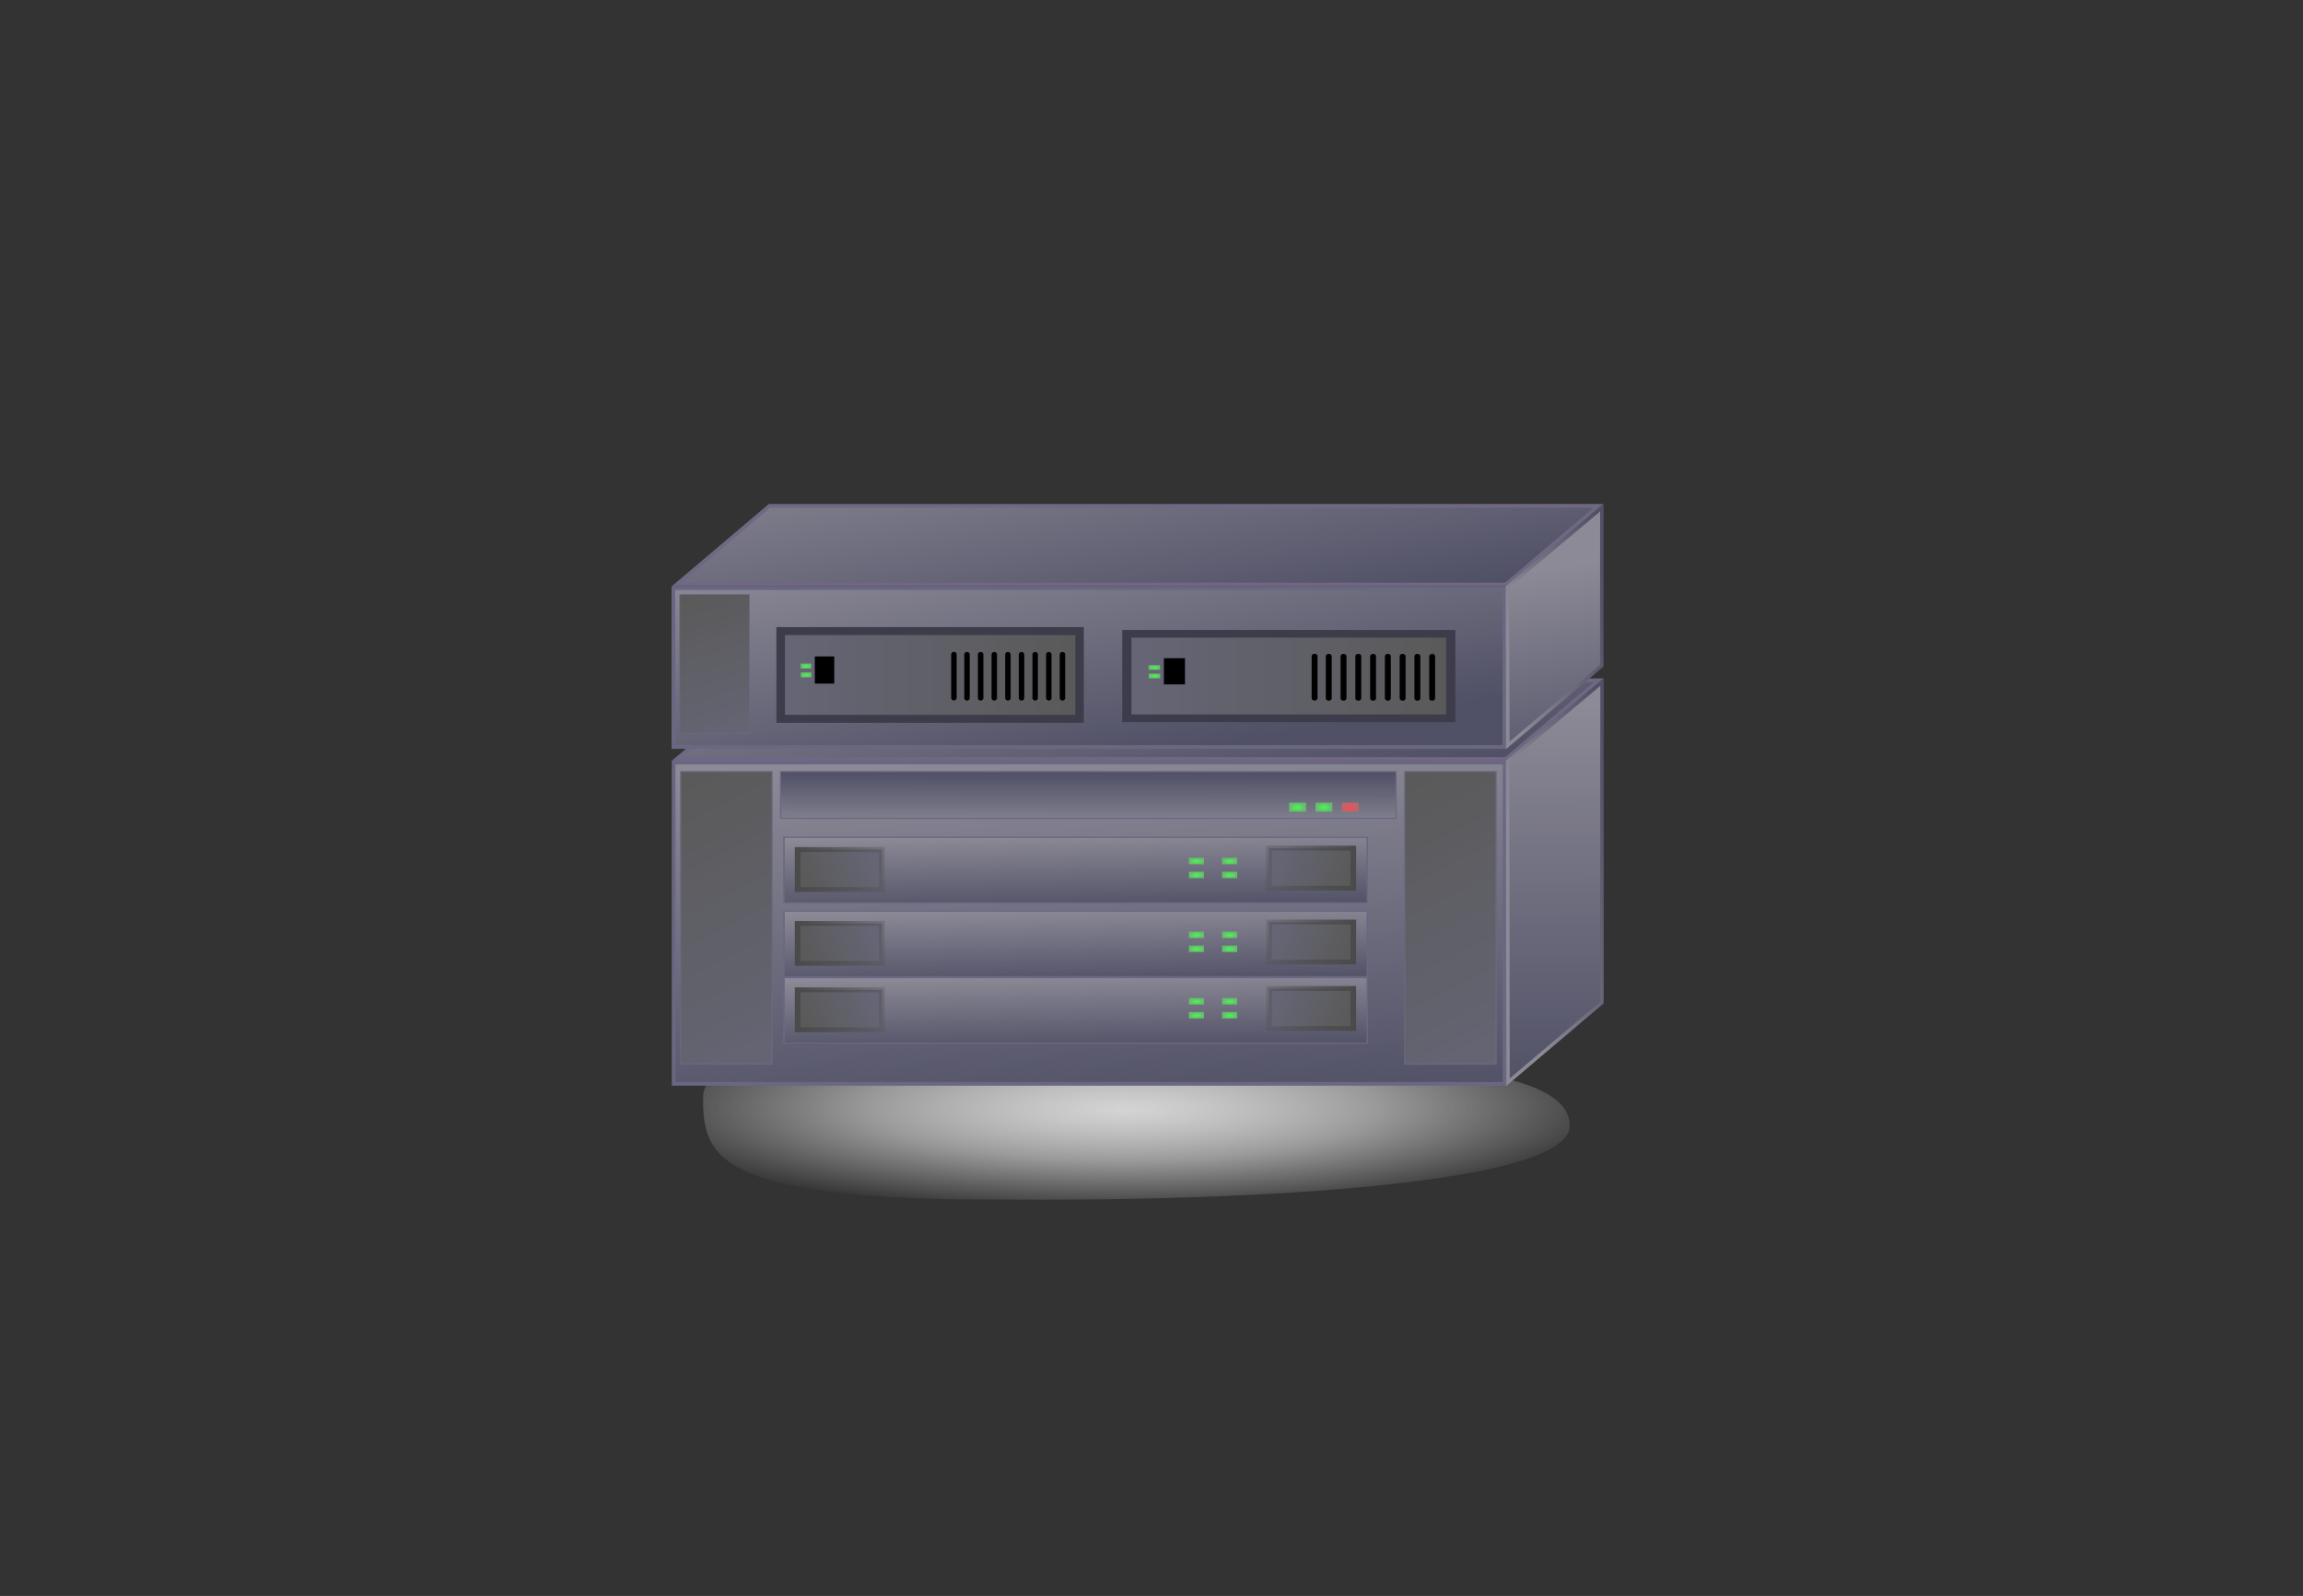 <?xml version="1.0" encoding="UTF-8" standalone="no"?>
<!DOCTYPE svg PUBLIC "-//W3C//DTD SVG 1.0//EN"
"http://www.w3.org/TR/2001/REC-SVG-20010904/DTD/svg10.dtd">
<!-- Created with Inkscape (http://www.inkscape.org/) --><svg height="216.142" id="svg5846" version="1.0" width="311.811" x="0" xmlns="http://www.w3.org/2000/svg" xmlns:xlink="http://www.w3.org/1999/xlink" y="0">
  <rect width="100%" height="100%" fill="#333333" stroke="none"/>
  <defs id="defs3">
    <linearGradient gradientTransform="matrix(0.21,0,0,0.172,-239.887,94.107)" gradientUnits="userSpaceOnUse" id="linearGradient11571" x1="-101.593" x2="-58.51" xlink:href="#linearGradient4111" y1="659.334" y2="770.112"/>
    <radialGradient cx="-66.099" cy="99.988" fx="-66.099" fy="99.988" gradientTransform="matrix(0.389,0,0,0.195,-336.926,188.753)" gradientUnits="userSpaceOnUse" id="radialGradient11569" r="2.007" xlink:href="#linearGradient14160"/>
    <radialGradient cx="-66.099" cy="99.988" fx="-66.099" fy="99.988" gradientTransform="matrix(0.389,0,0,0.195,-336.907,190.14)" gradientUnits="userSpaceOnUse" id="radialGradient11567" r="2.007" xlink:href="#linearGradient14160"/>
    <linearGradient gradientTransform="matrix(2.779,0,0,0.36,-115.432,-5.507)" gradientUnits="userSpaceOnUse" id="linearGradient11565" x1="-74.836" x2="-89.653" xlink:href="#linearGradient4111" y1="595.178" y2="595.178"/>
    <radialGradient cx="-66.099" cy="99.988" fx="-66.099" fy="99.988" gradientTransform="matrix(0.389,0,0,0.195,-336.926,188.753)" gradientUnits="userSpaceOnUse" id="radialGradient11563" r="2.007" xlink:href="#linearGradient14160"/>
    <radialGradient cx="-66.099" cy="99.988" fx="-66.099" fy="99.988" gradientTransform="matrix(0.389,0,0,0.195,-336.907,190.14)" gradientUnits="userSpaceOnUse" id="radialGradient11561" r="2.007" xlink:href="#linearGradient14160"/>
    <linearGradient gradientTransform="matrix(2.779,0,0,0.36,-115.432,-5.507)" gradientUnits="userSpaceOnUse" id="linearGradient11559" x1="-74.836" x2="-89.653" xlink:href="#linearGradient4111" y1="595.178" y2="595.178"/>
    <linearGradient gradientTransform="matrix(0.733,0,0,1.364,-4.418,-55.617)" gradientUnits="userSpaceOnUse" id="linearGradient11557" x1="-198.866" x2="-180.59" xlink:href="#linearGradient3295" y1="193.119" y2="188.08"/>
    <linearGradient gradientTransform="matrix(2.506,0,0,0.351,-58.729,122.38)" gradientUnits="userSpaceOnUse" id="linearGradient11555" x1="-35.945" x2="8.398" xlink:href="#linearGradient3295" y1="233.366" y2="275.813"/>
    <linearGradient gradientTransform="matrix(2.5,0,0,0.399,-171.466,95.212)" gradientUnits="userSpaceOnUse" id="linearGradient11553" x1="-35.945" x2="8.398" xlink:href="#linearGradient3295" y1="233.366" y2="275.813"/>
    <linearGradient gradientTransform="matrix(2.506,0,0,0.399,-171.699,111.208)" gradientUnits="userSpaceOnUse" id="linearGradient11551" x1="-35.945" x2="8.398" xlink:href="#linearGradient3295" y1="233.366" y2="275.813"/>
    <radialGradient cx="-66.099" cy="99.988" fx="-66.099" fy="99.988" gradientTransform="matrix(0.569,0,0,0.306,-135.841,237.44)" gradientUnits="userSpaceOnUse" id="radialGradient11549" r="2.007" xlink:href="#linearGradient14160"/>
    <radialGradient cx="-66.099" cy="99.988" fx="-66.099" fy="99.988" gradientTransform="matrix(0.569,0,0,0.306,-132.278,237.44)" gradientUnits="userSpaceOnUse" id="radialGradient11547" r="2.007" xlink:href="#linearGradient14160"/>
    <radialGradient cx="-66.099" cy="99.988" fx="-66.099" fy="99.988" gradientTransform="matrix(0.569,0,0,0.306,-128.716,237.44)" gradientUnits="userSpaceOnUse" id="radialGradient11545" r="2.007" xlink:href="#linearGradient21273"/>
    <linearGradient gradientTransform="matrix(5.015,0,0,0.157,48.737,-5.799)" gradientUnits="userSpaceOnUse" id="linearGradient11543" x1="-49.572" x2="-48.254" xlink:href="#linearGradient3295" y1="1763.812" y2="1714.254"/>
    <linearGradient gradientTransform="matrix(0.276,0,0,0.363,-130.556,24.726)" gradientUnits="userSpaceOnUse" id="linearGradient11541" x1="-101.593" x2="-58.51" xlink:href="#linearGradient4111" y1="659.334" y2="770.112"/>
    <radialGradient cx="-66.099" cy="99.988" fx="-66.099" fy="99.988" gradientTransform="matrix(0.389,0,0,0.195,-288.052,225.064)" gradientUnits="userSpaceOnUse" id="radialGradient11539" r="2.007" xlink:href="#linearGradient14160"/>
    <radialGradient cx="-66.099" cy="99.988" fx="-66.099" fy="99.988" gradientTransform="matrix(0.389,0,0,0.195,-288.052,226.744)" gradientUnits="userSpaceOnUse" id="radialGradient11537" r="2.007" xlink:href="#linearGradient14160"/>
    <radialGradient cx="-66.099" cy="99.988" fx="-66.099" fy="99.988" gradientTransform="matrix(0.389,0,0,0.195,-291.49,225.064)" gradientUnits="userSpaceOnUse" id="radialGradient11535" r="2.007" xlink:href="#linearGradient14160"/>
    <radialGradient cx="-66.099" cy="99.988" fx="-66.099" fy="99.988" gradientTransform="matrix(0.389,0,0,0.195,-291.49,226.744)" gradientUnits="userSpaceOnUse" id="radialGradient11533" r="2.007" xlink:href="#linearGradient14160"/>
    <linearGradient gradientTransform="matrix(-1.241,0,0,0.712,-658.909,28)" gradientUnits="userSpaceOnUse" id="linearGradient11531" x1="-288.65" x2="-278.506" xlink:href="#linearGradient4308" y1="305.171" y2="305.331"/>
    <linearGradient gradientTransform="matrix(-1.972,0,0,0.448,-658.909,28)" gradientUnits="userSpaceOnUse" id="linearGradient11529" x1="-181.378" x2="-177.435" xlink:href="#linearGradient4111" y1="485.23" y2="484.911"/>
    <linearGradient gradientTransform="matrix(1.241,0,0,0.712,-0.594,28.166)" gradientUnits="userSpaceOnUse" id="linearGradient11527" x1="-288.65" x2="-278.506" xlink:href="#linearGradient4308" y1="305.171" y2="305.331"/>
    <linearGradient gradientTransform="matrix(1.972,0,0,0.448,-0.594,28.166)" gradientUnits="userSpaceOnUse" id="linearGradient11525" x1="-181.378" x2="-177.435" xlink:href="#linearGradient4111" y1="485.23" y2="484.911"/>
    <linearGradient gradientTransform="matrix(1.346,0,0,7.240708e-2,-221.412,194.146)" gradientUnits="userSpaceOnUse" id="linearGradient11523" x1="-101.593" x2="-58.51" xlink:href="#linearGradient3295" y1="659.334" y2="770.112"/>
    <radialGradient cx="-66.099" cy="99.988" fx="-66.099" fy="99.988" gradientTransform="matrix(0.389,0,0,0.195,-289.49,225.064)" gradientUnits="userSpaceOnUse" id="radialGradient11521" r="2.007" xlink:href="#linearGradient14160"/>
    <radialGradient cx="-66.099" cy="99.988" fx="-66.099" fy="99.988" gradientTransform="matrix(0.389,0,0,0.195,-289.49,226.744)" gradientUnits="userSpaceOnUse" id="radialGradient11519" r="2.007" xlink:href="#linearGradient14160"/>
    <radialGradient cx="-66.099" cy="99.988" fx="-66.099" fy="99.988" gradientTransform="matrix(0.389,0,0,0.195,-288.052,225.064)" gradientUnits="userSpaceOnUse" id="radialGradient11517" r="2.007" xlink:href="#linearGradient14160"/>
    <radialGradient cx="-66.099" cy="99.988" fx="-66.099" fy="99.988" gradientTransform="matrix(0.389,0,0,0.195,-288.052,226.744)" gradientUnits="userSpaceOnUse" id="radialGradient11515" r="2.007" xlink:href="#linearGradient14160"/>
    <radialGradient cx="-66.099" cy="99.988" fx="-66.099" fy="99.988" gradientTransform="matrix(0.389,0,0,0.195,-291.49,225.064)" gradientUnits="userSpaceOnUse" id="radialGradient11513" r="2.007" xlink:href="#linearGradient14160"/>
    <radialGradient cx="-66.099" cy="99.988" fx="-66.099" fy="99.988" gradientTransform="matrix(0.389,0,0,0.195,-291.49,226.744)" gradientUnits="userSpaceOnUse" id="radialGradient11511" r="2.007" xlink:href="#linearGradient14160"/>
    <linearGradient gradientTransform="matrix(-1.241,0,0,0.712,-658.909,28)" gradientUnits="userSpaceOnUse" id="linearGradient11509" x1="-288.65" x2="-278.506" xlink:href="#linearGradient4308" y1="305.171" y2="305.331"/>
    <linearGradient gradientTransform="matrix(-1.972,0,0,0.448,-658.909,28)" gradientUnits="userSpaceOnUse" id="linearGradient11507" x1="-181.378" x2="-177.435" xlink:href="#linearGradient4111" y1="485.23" y2="484.911"/>
    <linearGradient gradientTransform="matrix(1.241,0,0,0.712,-0.594,28.166)" gradientUnits="userSpaceOnUse" id="linearGradient11505" x1="-288.65" x2="-278.506" xlink:href="#linearGradient4308" y1="305.171" y2="305.331"/>
    <linearGradient gradientTransform="matrix(1.972,0,0,0.448,-0.594,28.166)" gradientUnits="userSpaceOnUse" id="linearGradient11503" x1="-181.378" x2="-177.435" xlink:href="#linearGradient4111" y1="485.23" y2="484.911"/>
    <linearGradient gradientTransform="matrix(1.346,0,0,7.240708e-2,-221.412,194.146)" gradientUnits="userSpaceOnUse" id="linearGradient11501" x1="-101.593" x2="-58.51" xlink:href="#linearGradient3295" y1="659.334" y2="770.112"/>
    <radialGradient cx="-66.099" cy="99.988" fx="-66.099" fy="99.988" gradientTransform="matrix(0.389,0,0,0.195,-289.49,225.064)" gradientUnits="userSpaceOnUse" id="radialGradient11499" r="2.007" xlink:href="#linearGradient14160"/>
    <radialGradient cx="-66.099" cy="99.988" fx="-66.099" fy="99.988" gradientTransform="matrix(0.389,0,0,0.195,-289.49,226.744)" gradientUnits="userSpaceOnUse" id="radialGradient11497" r="2.007" xlink:href="#linearGradient14160"/>
    <linearGradient gradientTransform="matrix(0.276,0,0,0.363,-228.588,24.726)" gradientUnits="userSpaceOnUse" id="linearGradient11495" x1="-101.593" x2="-58.51" xlink:href="#linearGradient4111" y1="659.334" y2="770.112"/>
    <radialGradient cx="-66.099" cy="99.988" fx="-66.099" fy="99.988" gradientTransform="matrix(0.389,0,0,0.195,-288.052,225.064)" gradientUnits="userSpaceOnUse" id="radialGradient11493" r="2.007" xlink:href="#linearGradient14160"/>
    <radialGradient cx="-66.099" cy="99.988" fx="-66.099" fy="99.988" gradientTransform="matrix(0.389,0,0,0.195,-288.052,226.744)" gradientUnits="userSpaceOnUse" id="radialGradient11491" r="2.007" xlink:href="#linearGradient14160"/>
    <radialGradient cx="-66.099" cy="99.988" fx="-66.099" fy="99.988" gradientTransform="matrix(0.389,0,0,0.195,-291.49,225.064)" gradientUnits="userSpaceOnUse" id="radialGradient11489" r="2.007" xlink:href="#linearGradient14160"/>
    <radialGradient cx="-66.099" cy="99.988" fx="-66.099" fy="99.988" gradientTransform="matrix(0.389,0,0,0.195,-291.49,226.744)" gradientUnits="userSpaceOnUse" id="radialGradient11487" r="2.007" xlink:href="#linearGradient14160"/>
    <linearGradient gradientTransform="matrix(-1.241,0,0,0.712,-658.909,28)" gradientUnits="userSpaceOnUse" id="linearGradient11485" x1="-288.65" x2="-278.506" xlink:href="#linearGradient4308" y1="305.171" y2="305.331"/>
    <linearGradient gradientTransform="matrix(-1.972,0,0,0.448,-658.909,28)" gradientUnits="userSpaceOnUse" id="linearGradient11483" x1="-181.378" x2="-177.435" xlink:href="#linearGradient4111" y1="485.23" y2="484.911"/>
    <linearGradient id="linearGradient4308">
      <stop id="stop4310" offset="0" style="stop-color:#4a4a4a;stop-opacity:1;"/>
      <stop id="stop4312" offset="1" style="stop-color:#4a4a4a;stop-opacity:0;"/>
    </linearGradient>
    <linearGradient gradientTransform="matrix(1.241,0,0,0.712,-0.594,28.166)" gradientUnits="userSpaceOnUse" id="linearGradient11481" x1="-288.65" x2="-278.506" xlink:href="#linearGradient4308" y1="305.171" y2="305.331"/>
    <linearGradient id="linearGradient4111">
      <stop id="stop4113" offset="0" style="stop-color:#5a5a5a;stop-opacity:1;"/>
      <stop id="stop4115" offset="1" style="stop-color:#656575;stop-opacity:1;"/>
    </linearGradient>
    <linearGradient gradientTransform="matrix(1.972,0,0,0.448,-0.594,28.166)" gradientUnits="userSpaceOnUse" id="linearGradient11479" x1="-181.378" x2="-177.435" xlink:href="#linearGradient4111" y1="485.23" y2="484.911"/>
    <linearGradient gradientTransform="matrix(1.346,0,0,7.240708e-2,-221.412,194.146)" gradientUnits="userSpaceOnUse" id="linearGradient11477" x1="-101.593" x2="-58.51" xlink:href="#linearGradient3295" y1="659.334" y2="770.112"/>
    <radialGradient cx="-66.099" cy="99.988" fx="-66.099" fy="99.988" gradientTransform="matrix(0.389,0,0,0.195,-289.49,225.064)" gradientUnits="userSpaceOnUse" id="radialGradient11475" r="2.007" xlink:href="#linearGradient14160"/>
    <radialGradient cx="-66.099" cy="99.988" fx="-66.099" fy="99.988" gradientTransform="matrix(0.389,0,0,0.195,-289.49,226.744)" gradientUnits="userSpaceOnUse" id="radialGradient11473" r="2.007" xlink:href="#linearGradient14160"/>
    <linearGradient gradientTransform="scale(0.733,1.364)" gradientUnits="userSpaceOnUse" id="linearGradient11471" x1="-198.866" x2="-180.59" xlink:href="#linearGradient3295" y1="193.119" y2="188.08"/>
    <linearGradient gradientTransform="scale(2.672,0.374)" gradientUnits="userSpaceOnUse" id="linearGradient11469" x1="-53.542" x2="-50.502" xlink:href="#linearGradient3295" y1="679.706" y2="820.644"/>
    <linearGradient gradientTransform="matrix(2.5,0,0,0.399,-167.048,150.829)" gradientUnits="userSpaceOnUse" id="linearGradient11467" x1="-35.945" x2="8.398" xlink:href="#linearGradient3295" y1="233.366" y2="275.813"/>
    <linearGradient id="linearGradient3295">
      <stop id="stop3297" offset="0" style="stop-color:#8c8a96;stop-opacity:1;"/>
      <stop id="stop3299" offset="1" style="stop-color:#505066;stop-opacity:1;"/>
    </linearGradient>
    <linearGradient gradientTransform="scale(2.506,0.399)" gradientUnits="userSpaceOnUse" id="linearGradient11465" x1="-101.593" x2="-58.51" xlink:href="#linearGradient3295" y1="659.334" y2="770.112"/>
    <radialGradient cx="-19.262" cy="253.637" fx="-19.039" fy="254.357" gradientTransform="matrix(2.202,0,0,0.454,-162.886,268.019)" gradientUnits="userSpaceOnUse" id="radialGradient11463" r="31.621" xlink:href="#linearGradient13376"/>
    <linearGradient gradientTransform="matrix(1.571,0,0,2.437,-335.142,-84.065)" gradientUnits="userSpaceOnUse" id="linearGradient11579" x1="131.226" x2="70.517" xlink:href="#linearGradient18048" y1="299.691" y2="241.591"/>
    <linearGradient gradientTransform="matrix(1.571,0,0,0.636,-281.106,356.871)" gradientUnits="userSpaceOnUse" id="linearGradient11577" x1="115.389" x2="139.059" xlink:href="#linearGradient26628" y1="187.848" y2="276.589"/>
    <linearGradient id="linearGradient26628">
      <stop id="stop26630" offset="0" style="stop-color:#a5a5a5;stop-opacity:1;"/>
      <stop id="stop26632" offset="1" style="stop-color:#616161;stop-opacity:1;"/>
    </linearGradient>
    <linearGradient gradientTransform="matrix(1.571,0,0,0.636,-309.229,332.929)" gradientUnits="userSpaceOnUse" id="linearGradient11575" x1="134.212" x2="53.469" xlink:href="#linearGradient26628" y1="252.745" y2="190.528"/>
    <radialGradient cx="-19.262" cy="253.637" fx="-19.039" fy="254.357" gradientTransform="matrix(2.965,0,0,0.658,-97.615,495.862)" gradientUnits="userSpaceOnUse" id="radialGradient11573" r="31.621" xlink:href="#linearGradient13376"/>
    <linearGradient gradientTransform="scale(1,1)" gradientUnits="userSpaceOnUse" id="linearGradient12149" x1="135.162" x2="133.795" xlink:href="#linearGradient22975" y1="157.655" y2="156.365"/>
    <linearGradient gradientTransform="scale(1,1)" gradientUnits="userSpaceOnUse" id="linearGradient12147" x1="135.162" x2="133.795" xlink:href="#linearGradient22975" y1="157.655" y2="156.365"/>
    <radialGradient cx="-66.099" cy="99.988" fx="-66.099" fy="99.988" gradientTransform="matrix(0.498,0,0,0.249,-112.067,265.953)" gradientUnits="userSpaceOnUse" id="radialGradient12145" r="2.007" xlink:href="#linearGradient14160"/>
    <radialGradient cx="-66.099" cy="99.988" fx="-66.099" fy="99.988" gradientTransform="matrix(0.498,0,0,0.249,-112.067,262.953)" gradientUnits="userSpaceOnUse" id="radialGradient12143" r="2.007" xlink:href="#linearGradient14160"/>
    <radialGradient cx="-66.099" cy="99.988" fx="-66.099" fy="99.988" gradientTransform="matrix(0.498,0,0,0.249,-115.067,265.953)" gradientUnits="userSpaceOnUse" id="radialGradient12141" r="2.007" xlink:href="#linearGradient14160"/>
    <radialGradient cx="-66.099" cy="99.988" fx="-66.099" fy="99.988" gradientTransform="matrix(0.498,0,0,0.249,-118.067,265.953)" gradientUnits="userSpaceOnUse" id="radialGradient12139" r="2.007" xlink:href="#linearGradient14160"/>
    <radialGradient cx="-66.099" cy="99.988" fx="-66.099" fy="99.988" gradientTransform="matrix(0.498,0,0,0.249,-121.067,265.953)" gradientUnits="userSpaceOnUse" id="radialGradient12137" r="2.007" xlink:href="#linearGradient21273"/>
    <radialGradient cx="-66.099" cy="99.988" fx="-66.099" fy="99.988" gradientTransform="matrix(0.498,0,0,0.249,-124.067,265.953)" gradientUnits="userSpaceOnUse" id="radialGradient12135" r="2.007" xlink:href="#linearGradient21273"/>
    <radialGradient cx="-66.099" cy="99.988" fx="-66.099" fy="99.988" gradientTransform="matrix(0.498,0,0,0.249,-115.067,262.953)" gradientUnits="userSpaceOnUse" id="radialGradient12133" r="2.007" xlink:href="#linearGradient14160"/>
    <radialGradient cx="-66.099" cy="99.988" fx="-66.099" fy="99.988" gradientTransform="matrix(0.498,0,0,0.249,-118.067,262.953)" gradientUnits="userSpaceOnUse" id="radialGradient12131" r="2.007" xlink:href="#linearGradient14160"/>
    <radialGradient cx="-66.099" cy="99.988" fx="-66.099" fy="99.988" gradientTransform="matrix(0.498,0,0,0.249,-121.067,262.953)" gradientUnits="userSpaceOnUse" id="radialGradient12129" r="2.007" xlink:href="#linearGradient21273"/>
    <radialGradient cx="-66.099" cy="99.988" fx="-66.099" fy="99.988" gradientTransform="matrix(0.498,0,0,0.249,-124.067,262.953)" gradientUnits="userSpaceOnUse" id="radialGradient12127" r="2.007" xlink:href="#linearGradient21273"/>
    <radialGradient cx="-66.099" cy="99.988" fx="-66.099" fy="99.988" gradientTransform="matrix(0.498,0,0,0.249,-70.067,264.953)" gradientUnits="userSpaceOnUse" id="radialGradient12125" r="2.007" xlink:href="#linearGradient14160"/>
    <radialGradient cx="-66.099" cy="99.988" fx="-66.099" fy="99.988" gradientTransform="matrix(0.498,0,0,0.249,-70.067,261.953)" gradientUnits="userSpaceOnUse" id="radialGradient12123" r="2.007" xlink:href="#linearGradient14160"/>
    <linearGradient gradientTransform="matrix(1.372,0,0,0.917,6.736,-1.023791e-10)" gradientUnits="userSpaceOnUse" id="linearGradient12121" x1="-64.001" x2="-63.953" xlink:href="#linearGradient11442" y1="83.947" y2="80.317"/>
    <linearGradient gradientTransform="matrix(1.731,0,0,1.389,183.097,-38.746)" gradientUnits="userSpaceOnUse" id="linearGradient12119" x1="-156.031" x2="-152.335" xlink:href="#linearGradient10810" y1="80.49" y2="84.271"/>
    <linearGradient gradientTransform="matrix(1.372,0,0,0.917,6.736,-1.023860e-10)" gradientUnits="userSpaceOnUse" id="linearGradient12117" x1="-64.001" x2="-63.953" xlink:href="#linearGradient11442" y1="83.947" y2="80.317"/>
    <linearGradient gradientTransform="matrix(1.731,0,0,1.389,183.097,-38.746)" gradientUnits="userSpaceOnUse" id="linearGradient12115" x1="-156.031" x2="-152.335" xlink:href="#linearGradient10810" y1="80.49" y2="84.271"/>
    <linearGradient gradientTransform="matrix(1.372,0,0,0.917,6.736,-1.023759e-10)" gradientUnits="userSpaceOnUse" id="linearGradient12113" x1="-64.001" x2="-63.953" xlink:href="#linearGradient11442" y1="83.947" y2="80.317"/>
    <linearGradient gradientTransform="matrix(1.731,0,0,1.389,183.097,-38.746)" gradientUnits="userSpaceOnUse" id="linearGradient12111" x1="-156.031" x2="-152.335" xlink:href="#linearGradient10810" y1="80.49" y2="84.271"/>
    <linearGradient gradientTransform="matrix(1.372,0,0,0.917,6.736,-1.023836e-10)" gradientUnits="userSpaceOnUse" id="linearGradient12109" x1="-64.001" x2="-63.953" xlink:href="#linearGradient11442" y1="83.947" y2="80.317"/>
    <linearGradient gradientTransform="matrix(1.731,0,0,1.389,183.097,-38.746)" gradientUnits="userSpaceOnUse" id="linearGradient12107" x1="-156.031" x2="-152.335" xlink:href="#linearGradient10810" y1="80.49" y2="84.271"/>
    <linearGradient gradientTransform="matrix(1.372,0,0,0.917,6.736,-1.024043e-10)" gradientUnits="userSpaceOnUse" id="linearGradient12105" x1="-64.001" x2="-63.953" xlink:href="#linearGradient11442" y1="83.947" y2="80.317"/>
    <linearGradient gradientTransform="matrix(1.731,0,0,1.389,183.097,-38.746)" gradientUnits="userSpaceOnUse" id="linearGradient12103" x1="-156.031" x2="-152.335" xlink:href="#linearGradient10810" y1="80.49" y2="84.271"/>
    <linearGradient gradientTransform="matrix(1.372,0,0,0.917,6.736,-1.023976e-10)" gradientUnits="userSpaceOnUse" id="linearGradient12101" x1="-64.001" x2="-63.953" xlink:href="#linearGradient11442" y1="83.947" y2="80.317"/>
    <linearGradient gradientTransform="matrix(1.731,0,0,1.389,183.097,-38.746)" gradientUnits="userSpaceOnUse" id="linearGradient12099" x1="-156.031" x2="-152.335" xlink:href="#linearGradient10810" y1="80.49" y2="84.271"/>
    <linearGradient gradientTransform="matrix(1.372,0,0,0.917,6.736,-1.021565e-10)" gradientUnits="userSpaceOnUse" id="linearGradient12097" x1="-64.001" x2="-63.953" xlink:href="#linearGradient11442" y1="83.947" y2="80.317"/>
    <linearGradient gradientTransform="matrix(1.731,0,0,1.389,183.097,-38.746)" gradientUnits="userSpaceOnUse" id="linearGradient12095" x1="-156.031" x2="-152.335" xlink:href="#linearGradient10810" y1="80.49" y2="84.271"/>
    <linearGradient gradientTransform="matrix(1.372,0,0,0.917,6.736,-1.021642e-10)" gradientUnits="userSpaceOnUse" id="linearGradient12093" x1="-64.001" x2="-63.953" xlink:href="#linearGradient11442" y1="83.947" y2="80.317"/>
    <linearGradient gradientTransform="matrix(1.731,0,0,1.389,183.097,-38.746)" gradientUnits="userSpaceOnUse" id="linearGradient12091" x1="-156.031" x2="-152.335" xlink:href="#linearGradient10810" y1="80.49" y2="84.271"/>
    <linearGradient gradientTransform="matrix(1.372,0,0,0.917,6.736,-1.021849e-10)" gradientUnits="userSpaceOnUse" id="linearGradient12089" x1="-64.001" x2="-63.953" xlink:href="#linearGradient11442" y1="83.947" y2="80.317"/>
    <linearGradient gradientTransform="matrix(1.731,0,0,1.389,183.097,-38.746)" gradientUnits="userSpaceOnUse" id="linearGradient12087" x1="-156.031" x2="-152.335" xlink:href="#linearGradient10810" y1="80.49" y2="84.271"/>
    <linearGradient gradientTransform="matrix(1.372,0,0,0.917,6.736,-1.021782e-10)" gradientUnits="userSpaceOnUse" id="linearGradient12085" x1="-64.001" x2="-63.953" xlink:href="#linearGradient11442" y1="83.947" y2="80.317"/>
    <linearGradient gradientTransform="matrix(1.731,0,0,1.389,183.097,-38.746)" gradientUnits="userSpaceOnUse" id="linearGradient12083" x1="-156.031" x2="-152.335" xlink:href="#linearGradient10810" y1="80.49" y2="84.271"/>
    <linearGradient gradientTransform="matrix(1.372,0,0,0.917,6.736,-1.027064e-10)" gradientUnits="userSpaceOnUse" id="linearGradient12081" x1="-64.001" x2="-63.953" xlink:href="#linearGradient11442" y1="83.947" y2="80.317"/>
    <linearGradient gradientTransform="matrix(1.731,0,0,1.389,183.097,-38.746)" gradientUnits="userSpaceOnUse" id="linearGradient12079" x1="-156.031" x2="-152.335" xlink:href="#linearGradient10810" y1="80.49" y2="84.271"/>
    <linearGradient gradientTransform="matrix(1.372,0,0,0.917,6.736,-1.027141e-10)" gradientUnits="userSpaceOnUse" id="linearGradient12077" x1="-64.001" x2="-63.953" xlink:href="#linearGradient11442" y1="83.947" y2="80.317"/>
    <linearGradient gradientTransform="matrix(1.731,0,0,1.389,183.097,-38.746)" gradientUnits="userSpaceOnUse" id="linearGradient12075" x1="-156.031" x2="-152.335" xlink:href="#linearGradient10810" y1="80.49" y2="84.271"/>
    <linearGradient gradientTransform="matrix(1.372,0,0,0.917,6.736,-1.027348e-10)" gradientUnits="userSpaceOnUse" id="linearGradient12073" x1="-64.001" x2="-63.953" xlink:href="#linearGradient11442" y1="83.947" y2="80.317"/>
    <linearGradient gradientTransform="matrix(1.731,0,0,1.389,183.097,-38.746)" gradientUnits="userSpaceOnUse" id="linearGradient12071" x1="-156.031" x2="-152.335" xlink:href="#linearGradient10810" y1="80.49" y2="84.271"/>
    <linearGradient gradientTransform="matrix(1.372,0,0,0.917,6.736,-1.027281e-10)" gradientUnits="userSpaceOnUse" id="linearGradient12069" x1="-64.001" x2="-63.953" xlink:href="#linearGradient11442" y1="83.947" y2="80.317"/>
    <linearGradient gradientTransform="matrix(1.731,0,0,1.389,183.097,-38.746)" gradientUnits="userSpaceOnUse" id="linearGradient12067" x1="-156.031" x2="-152.335" xlink:href="#linearGradient10810" y1="80.49" y2="84.271"/>
    <linearGradient gradientTransform="matrix(1.372,0,0,0.917,6.736,-1.024084e-10)" gradientUnits="userSpaceOnUse" id="linearGradient12065" x1="-64.001" x2="-63.953" xlink:href="#linearGradient11442" y1="83.947" y2="80.317"/>
    <linearGradient gradientTransform="matrix(1.731,0,0,1.389,183.097,-38.746)" gradientUnits="userSpaceOnUse" id="linearGradient12063" x1="-156.031" x2="-152.335" xlink:href="#linearGradient10810" y1="80.49" y2="84.271"/>
    <linearGradient gradientTransform="matrix(1.372,0,0,0.917,6.736,-1.024161e-10)" gradientUnits="userSpaceOnUse" id="linearGradient12061" x1="-64.001" x2="-63.953" xlink:href="#linearGradient11442" y1="83.947" y2="80.317"/>
    <linearGradient gradientTransform="matrix(1.731,0,0,1.389,183.097,-38.746)" gradientUnits="userSpaceOnUse" id="linearGradient12059" x1="-156.031" x2="-152.335" xlink:href="#linearGradient10810" y1="80.49" y2="84.271"/>
    <linearGradient gradientTransform="matrix(1.372,0,0,0.917,6.736,-1.024368e-10)" gradientUnits="userSpaceOnUse" id="linearGradient12057" x1="-64.001" x2="-63.953" xlink:href="#linearGradient11442" y1="83.947" y2="80.317"/>
    <linearGradient gradientTransform="matrix(1.731,0,0,1.389,183.097,-38.746)" gradientUnits="userSpaceOnUse" id="linearGradient12055" x1="-156.031" x2="-152.335" xlink:href="#linearGradient10810" y1="80.49" y2="84.271"/>
    <linearGradient gradientTransform="matrix(1.372,0,0,0.917,6.736,-1.024301e-10)" gradientUnits="userSpaceOnUse" id="linearGradient12053" x1="-64.001" x2="-63.953" xlink:href="#linearGradient11442" y1="83.947" y2="80.317"/>
    <linearGradient gradientTransform="matrix(1.731,0,0,1.389,183.097,-38.746)" gradientUnits="userSpaceOnUse" id="linearGradient12051" x1="-156.031" x2="-152.335" xlink:href="#linearGradient10810" y1="80.49" y2="84.271"/>
    <linearGradient gradientTransform="matrix(1.372,0,0,0.917,6.736,-1.027030e-10)" gradientUnits="userSpaceOnUse" id="linearGradient12049" x1="-64.001" x2="-63.953" xlink:href="#linearGradient11442" y1="83.947" y2="80.317"/>
    <linearGradient gradientTransform="matrix(1.731,0,0,1.389,183.097,-38.746)" gradientUnits="userSpaceOnUse" id="linearGradient12047" x1="-156.031" x2="-152.335" xlink:href="#linearGradient10810" y1="80.49" y2="84.271"/>
    <linearGradient gradientTransform="matrix(1.372,0,0,0.917,6.736,-1.027107e-10)" gradientUnits="userSpaceOnUse" id="linearGradient12045" x1="-64.001" x2="-63.953" xlink:href="#linearGradient11442" y1="83.947" y2="80.317"/>
    <linearGradient gradientTransform="matrix(1.731,0,0,1.389,183.097,-38.746)" gradientUnits="userSpaceOnUse" id="linearGradient12043" x1="-156.031" x2="-152.335" xlink:href="#linearGradient10810" y1="80.49" y2="84.271"/>
    <linearGradient gradientTransform="matrix(1.372,0,0,0.917,6.736,-1.027314e-10)" gradientUnits="userSpaceOnUse" id="linearGradient12041" x1="-64.001" x2="-63.953" xlink:href="#linearGradient11442" y1="83.947" y2="80.317"/>
    <linearGradient gradientTransform="matrix(1.731,0,0,1.389,183.097,-38.746)" gradientUnits="userSpaceOnUse" id="linearGradient12039" x1="-156.031" x2="-152.335" xlink:href="#linearGradient10810" y1="80.49" y2="84.271"/>
    <linearGradient gradientTransform="matrix(1.372,0,0,0.917,6.736,-1.027247e-10)" gradientUnits="userSpaceOnUse" id="linearGradient12037" x1="-64.001" x2="-63.953" xlink:href="#linearGradient11442" y1="83.947" y2="80.317"/>
    <linearGradient gradientTransform="matrix(1.731,0,0,1.389,183.097,-38.746)" gradientUnits="userSpaceOnUse" id="linearGradient12035" x1="-156.031" x2="-152.335" xlink:href="#linearGradient10810" y1="80.49" y2="84.271"/>
    <linearGradient gradientTransform="matrix(1.372,0,0,0.917,6.736,-1.023009e-10)" gradientUnits="userSpaceOnUse" id="linearGradient12033" x1="-64.001" x2="-63.953" xlink:href="#linearGradient11442" y1="83.947" y2="80.317"/>
    <linearGradient gradientTransform="matrix(1.731,0,0,1.389,183.097,-38.746)" gradientUnits="userSpaceOnUse" id="linearGradient12031" x1="-156.031" x2="-152.335" xlink:href="#linearGradient10810" y1="80.49" y2="84.271"/>
    <linearGradient gradientTransform="matrix(1.372,0,0,0.917,6.736,-1.023086e-10)" gradientUnits="userSpaceOnUse" id="linearGradient12029" x1="-64.001" x2="-63.953" xlink:href="#linearGradient11442" y1="83.947" y2="80.317"/>
    <linearGradient gradientTransform="matrix(1.731,0,0,1.389,183.097,-38.746)" gradientUnits="userSpaceOnUse" id="linearGradient12027" x1="-156.031" x2="-152.335" xlink:href="#linearGradient10810" y1="80.49" y2="84.271"/>
    <linearGradient gradientTransform="matrix(1.372,0,0,0.917,6.736,-1.023293e-10)" gradientUnits="userSpaceOnUse" id="linearGradient12025" x1="-64.001" x2="-63.953" xlink:href="#linearGradient11442" y1="83.947" y2="80.317"/>
    <linearGradient gradientTransform="matrix(1.731,0,0,1.389,183.097,-38.746)" gradientUnits="userSpaceOnUse" id="linearGradient12023" x1="-156.031" x2="-152.335" xlink:href="#linearGradient10810" y1="80.49" y2="84.271"/>
    <linearGradient gradientTransform="matrix(1.372,0,0,0.917,6.736,-1.023226e-10)" gradientUnits="userSpaceOnUse" id="linearGradient12021" x1="-64.001" x2="-63.953" xlink:href="#linearGradient11442" y1="83.947" y2="80.317"/>
    <linearGradient gradientTransform="matrix(1.731,0,0,1.389,183.097,-38.746)" gradientUnits="userSpaceOnUse" id="linearGradient12019" x1="-156.031" x2="-152.335" xlink:href="#linearGradient10810" y1="80.49" y2="84.271"/>
    <radialGradient cx="-66.099" cy="99.988" fx="-66.099" fy="99.988" gradientTransform="matrix(0.498,0,0,0.249,-73.067,264.953)" gradientUnits="userSpaceOnUse" id="radialGradient12017" r="2.007" xlink:href="#linearGradient14160"/>
    <radialGradient cx="-66.099" cy="99.988" fx="-66.099" fy="99.988" gradientTransform="matrix(0.498,0,0,0.249,-76.067,264.953)" gradientUnits="userSpaceOnUse" id="radialGradient12015" r="2.007" xlink:href="#linearGradient14160"/>
    <radialGradient cx="-66.099" cy="99.988" fx="-66.099" fy="99.988" gradientTransform="matrix(0.498,0,0,0.249,-79.067,264.953)" gradientUnits="userSpaceOnUse" id="radialGradient12013" r="2.007" xlink:href="#linearGradient14160"/>
    <radialGradient cx="-66.099" cy="99.988" fx="-66.099" fy="99.988" gradientTransform="matrix(0.498,0,0,0.249,-82.067,264.953)" gradientUnits="userSpaceOnUse" id="radialGradient12011" r="2.007" xlink:href="#linearGradient14160"/>
    <radialGradient cx="-66.099" cy="99.988" fx="-66.099" fy="99.988" gradientTransform="matrix(0.498,0,0,0.249,-73.067,261.953)" gradientUnits="userSpaceOnUse" id="radialGradient12009" r="2.007" xlink:href="#linearGradient14160"/>
    <radialGradient cx="-66.099" cy="99.988" fx="-66.099" fy="99.988" gradientTransform="matrix(0.498,0,0,0.249,-76.067,261.953)" gradientUnits="userSpaceOnUse" id="radialGradient12007" r="2.007" xlink:href="#linearGradient14160"/>
    <radialGradient cx="-66.099" cy="99.988" fx="-66.099" fy="99.988" gradientTransform="matrix(0.498,0,0,0.249,-79.067,261.953)" gradientUnits="userSpaceOnUse" id="radialGradient12005" r="2.007" xlink:href="#linearGradient14160"/>
    <radialGradient cx="-66.099" cy="99.988" fx="-66.099" fy="99.988" gradientTransform="matrix(0.498,0,0,0.249,-82.067,261.953)" gradientUnits="userSpaceOnUse" id="radialGradient12003" r="2.007" xlink:href="#linearGradient14160"/>
    <linearGradient gradientTransform="matrix(1.372,0,0,0.917,6.736,-1.027504e-10)" gradientUnits="userSpaceOnUse" id="linearGradient12001" x1="-64.001" x2="-63.953" xlink:href="#linearGradient11442" y1="83.947" y2="80.317"/>
    <linearGradient gradientTransform="matrix(1.731,0,0,1.389,183.097,-38.746)" gradientUnits="userSpaceOnUse" id="linearGradient11999" x1="-156.031" x2="-152.335" xlink:href="#linearGradient10810" y1="80.49" y2="84.271"/>
    <linearGradient gradientTransform="matrix(1.372,0,0,0.917,6.736,-1.027581e-10)" gradientUnits="userSpaceOnUse" id="linearGradient11997" x1="-64.001" x2="-63.953" xlink:href="#linearGradient11442" y1="83.947" y2="80.317"/>
    <linearGradient gradientTransform="matrix(1.731,0,0,1.389,183.097,-38.746)" gradientUnits="userSpaceOnUse" id="linearGradient11995" x1="-156.031" x2="-152.335" xlink:href="#linearGradient10810" y1="80.49" y2="84.271"/>
    <linearGradient gradientTransform="matrix(1.372,0,0,0.917,6.736,-1.027788e-10)" gradientUnits="userSpaceOnUse" id="linearGradient11993" x1="-64.001" x2="-63.953" xlink:href="#linearGradient11442" y1="83.947" y2="80.317"/>
    <linearGradient gradientTransform="matrix(1.731,0,0,1.389,183.097,-38.746)" gradientUnits="userSpaceOnUse" id="linearGradient11991" x1="-156.031" x2="-152.335" xlink:href="#linearGradient10810" y1="80.49" y2="84.271"/>
    <linearGradient gradientTransform="matrix(1.372,0,0,0.917,6.736,-1.027721e-10)" gradientUnits="userSpaceOnUse" id="linearGradient11989" x1="-64.001" x2="-63.953" xlink:href="#linearGradient11442" y1="83.947" y2="80.317"/>
    <linearGradient gradientTransform="matrix(1.731,0,0,1.389,183.097,-38.746)" gradientUnits="userSpaceOnUse" id="linearGradient11987" x1="-156.031" x2="-152.335" xlink:href="#linearGradient10810" y1="80.49" y2="84.271"/>
    <linearGradient gradientTransform="matrix(1.372,0,0,0.917,6.736,-1.021821e-10)" gradientUnits="userSpaceOnUse" id="linearGradient11985" x1="-64.001" x2="-63.953" xlink:href="#linearGradient11442" y1="83.947" y2="80.317"/>
    <linearGradient gradientTransform="matrix(1.731,0,0,1.389,183.097,-38.746)" gradientUnits="userSpaceOnUse" id="linearGradient11983" x1="-156.031" x2="-152.335" xlink:href="#linearGradient10810" y1="80.49" y2="84.271"/>
    <linearGradient gradientTransform="matrix(1.372,0,0,0.917,6.736,-1.021898e-10)" gradientUnits="userSpaceOnUse" id="linearGradient11981" x1="-64.001" x2="-63.953" xlink:href="#linearGradient11442" y1="83.947" y2="80.317"/>
    <linearGradient gradientTransform="matrix(1.731,0,0,1.389,183.097,-38.746)" gradientUnits="userSpaceOnUse" id="linearGradient11979" x1="-156.031" x2="-152.335" xlink:href="#linearGradient10810" y1="80.49" y2="84.271"/>
    <linearGradient gradientTransform="matrix(1.372,0,0,0.917,6.736,-1.022105e-10)" gradientUnits="userSpaceOnUse" id="linearGradient11977" x1="-64.001" x2="-63.953" xlink:href="#linearGradient11442" y1="83.947" y2="80.317"/>
    <linearGradient gradientTransform="matrix(1.731,0,0,1.389,183.097,-38.746)" gradientUnits="userSpaceOnUse" id="linearGradient11975" x1="-156.031" x2="-152.335" xlink:href="#linearGradient10810" y1="80.49" y2="84.271"/>
    <linearGradient gradientTransform="matrix(1.372,0,0,0.917,6.736,-1.022038e-10)" gradientUnits="userSpaceOnUse" id="linearGradient11973" x1="-64.001" x2="-63.953" xlink:href="#linearGradient11442" y1="83.947" y2="80.317"/>
    <linearGradient gradientTransform="matrix(1.731,0,0,1.389,183.097,-38.746)" gradientUnits="userSpaceOnUse" id="linearGradient11971" x1="-156.031" x2="-152.335" xlink:href="#linearGradient10810" y1="80.49" y2="84.271"/>
    <linearGradient gradientTransform="matrix(1.571,0,0,0.636,-330.036,121.5)" gradientUnits="userSpaceOnUse" id="linearGradient11969" x1="131.226" x2="70.517" xlink:href="#linearGradient18048" y1="299.691" y2="241.591"/>
    <linearGradient gradientTransform="matrix(1.571,0,0,0.636,-276,136)" gradientUnits="userSpaceOnUse" id="linearGradient11967" x1="115.389" x2="139.059" xlink:href="#linearGradient1133" y1="187.848" y2="276.589"/>
    <linearGradient gradientTransform="matrix(1.571,0,0,0.636,-304.123,112.058)" gradientUnits="userSpaceOnUse" id="linearGradient11965" x1="134.212" x2="53.469" xlink:href="#linearGradient1133" y1="252.745" y2="190.528"/>
    <radialGradient cx="-19.262" cy="253.637" fx="-19.039" fy="254.357" gradientTransform="matrix(2.456,0,0,0.558,-108.884,175.97)" gradientUnits="userSpaceOnUse" id="radialGradient11963" r="31.621" xlink:href="#linearGradient13376"/>
    <linearGradient id="linearGradient22975">
      <stop id="stop22977" offset="0" style="stop-color:#bababa;stop-opacity:1;"/>
      <stop id="stop22979" offset="1" style="stop-color:#bababa;stop-opacity:0;"/>
    </linearGradient>
    <linearGradient id="linearGradient21273">
      <stop id="stop21275" offset="0" style="stop-color:#f84a5a;stop-opacity:1;"/>
      <stop id="stop21277" offset="1" style="stop-color:#b96869;stop-opacity:1;"/>
    </linearGradient>
    <linearGradient id="linearGradient18048">
      <stop id="stop18049" offset="0" style="stop-color:#ffffff;stop-opacity:1;"/>
      <stop id="stop9702" offset="0" style="stop-color:#eeeeee;stop-opacity:1;"/>
      <stop id="stop18052" offset="1" style="stop-color:#ffffff;stop-opacity:1;"/>
    </linearGradient>
    <linearGradient id="linearGradient1133">
      <stop id="stop1134" offset="0" style="stop-color:#6e6e6e;stop-opacity:1;"/>
      <stop id="stop1135" offset="1" style="stop-color:#000000;stop-opacity:1;"/>
    </linearGradient>
    <linearGradient id="linearGradient21825">
      <stop id="stop21827" offset="0" style="stop-color:#808080;stop-opacity:1;"/>
      <stop id="stop21829" offset="1" style="stop-color:#5e5e5e;stop-opacity:1;"/>
    </linearGradient>
    <linearGradient id="linearGradient12759">
      <stop id="stop12761" offset="0" style="stop-color:#b4b4b4;stop-opacity:1;"/>
      <stop id="stop12763" offset="1" style="stop-color:#d7d8de;stop-opacity:1;"/>
    </linearGradient>
    <linearGradient id="linearGradient41493">
      <stop id="stop41495" offset="0" style="stop-color:#181818;stop-opacity:1;"/>
      <stop id="stop41497" offset="1" style="stop-color:#5e5e5e;stop-opacity:1;"/>
    </linearGradient>
    <linearGradient id="linearGradient6658">
      <stop id="stop6659" offset="0" style="stop-color:#677883;stop-opacity:1;"/>
      <stop id="stop6660" offset="1" style="stop-color:#677883;stop-opacity:0;"/>
    </linearGradient>
    <linearGradient id="linearGradient29203">
      <stop id="stop29205" offset="0" style="stop-color:#d3d3d3;stop-opacity:1;"/>
      <stop id="stop29207" offset="1" style="stop-color:#ffffff;stop-opacity:1;"/>
    </linearGradient>
    <linearGradient id="linearGradient14835">
      <stop id="stop14836" offset="0" style="stop-color:#bed1d0;stop-opacity:1;"/>
      <stop id="stop14837" offset="1" style="stop-color:#52727b;stop-opacity:1;"/>
    </linearGradient>
    <linearGradient id="linearGradient14160">
      <stop id="stop14161" offset="0" style="stop-color:#4af853;stop-opacity:1;"/>
      <stop id="stop14162" offset="1" style="stop-color:#68b96d;stop-opacity:1;"/>
    </linearGradient>
    <linearGradient id="linearGradient11442">
      <stop id="stop11443" offset="0" style="stop-color:#6e6e6e;stop-opacity:1;"/>
      <stop id="stop11444" offset="1" style="stop-color:#000000;stop-opacity:1;"/>
    </linearGradient>
    <linearGradient id="linearGradient10810">
      <stop id="stop10811" offset="0" style="stop-color:#0e0000;stop-opacity:1;"/>
      <stop id="stop10814" offset="0.5" style="stop-color:#ffffff;stop-opacity:1;"/>
      <stop id="stop10812" offset="1" style="stop-color:#000000;stop-opacity:1;"/>
    </linearGradient>
    <linearGradient id="linearGradient12744">
      <stop id="stop12745" offset="0" style="stop-color:#839da4;stop-opacity:1;"/>
      <stop id="stop12746" offset="1" style="stop-color:#496d77;stop-opacity:1;"/>
    </linearGradient>
    <linearGradient id="linearGradient13376">
      <stop id="stop13377" offset="0" style="stop-color:#d4d4d4;stop-opacity:1;"/>
      <stop id="stop13380" offset="0.5" style="stop-color:#ffffff;stop-opacity:0.498;"/>
      <stop id="stop13378" offset="1" style="stop-color:#ffffff;stop-opacity:0;"/>
    </linearGradient>
  </defs>
  <g id="layer1">
    <g id="g10507" transform="translate(357.139,-233.217)">
      <path d="M -144.605,385.676 C -144.605,393.438 -185.785,395.988 -222.808,395.676 C -260.456,395.676 -261.949,389.688 -261.949,381.926 C -261.949,374.163 -240.769,376.301 -203.121,376.301 C -165.473,376.301 -144.605,377.913 -144.605,385.676 z " id="path10509" style="fill:url(#radialGradient11463);fill-opacity:1;stroke:none;stroke-width:0.5;stroke-linecap:butt;stroke-linejoin:miter;stroke-miterlimit:4;stroke-opacity:1"/>
      <g id="g10511" transform="translate(-8.027,74.541)">
        <path d="M -257.906,261.95 L -145.406,261.95 L -145.406,305.461 L -257.906,305.461 L -257.906,261.95 z " id="path10513" style="fill:url(#linearGradient11465);fill-opacity:1;stroke:#6a6783;stroke-width:0.5;stroke-linecap:butt;stroke-linejoin:miter;stroke-miterlimit:4;stroke-opacity:1"/>
        <path d="M -244.906,250.804 L -132.654,250.804 L -145.221,261.454 L -257.474,261.454 L -244.906,250.804 z " id="path10515" style="fill:url(#linearGradient11467);fill-opacity:1;stroke:#706783;stroke-width:0.499;stroke-linecap:butt;stroke-linejoin:miter;stroke-miterlimit:4;stroke-opacity:1"/>
        <path d="M -144.991,261.798 L -132.207,251.056 L -132.22,294.458 L -144.936,305.235 L -144.991,261.798 z " id="path10517" style="fill:url(#linearGradient11469);fill-opacity:1;stroke:url(#linearGradient11471);stroke-width:0.469;stroke-linecap:butt;stroke-linejoin:miter;stroke-miterlimit:4;stroke-opacity:1"/>
        <g id="g10519" transform="matrix(1.307,0,0,1.124,227.483,0.435)">
          <rect height="0.781" id="rect10521" rx="0" style="fill:url(#radialGradient11473);fill-opacity:1;stroke:none;stroke-width:0.5;stroke-linecap:butt;stroke-linejoin:miter;stroke-miterlimit:4;stroke-opacity:1" width="1.562" x="-316" y="245.813"/>
          <rect height="0.781" id="rect10523" rx="0" style="fill:url(#radialGradient11475);fill-opacity:1;stroke:none;stroke-width:0.5;stroke-linecap:butt;stroke-linejoin:miter;stroke-miterlimit:4;stroke-opacity:1" width="1.562" x="-316" y="244.134"/>
          <path d="M -359.945,241.669 L -299.516,241.669 L -299.516,249.563 L -359.945,249.563 L -359.945,241.669 z " id="path10525" style="fill:url(#linearGradient11477);fill-opacity:1;stroke:#6a6783;stroke-width:0.156;stroke-linecap:butt;stroke-linejoin:miter;stroke-miterlimit:4;stroke-opacity:1"/>
          <path d="M -358.531,243.147 L -349.796,243.147 L -349.796,247.967 L -358.531,247.967 L -358.531,243.147 z " id="path10527" style="fill:url(#linearGradient11479);fill-opacity:1;stroke:url(#linearGradient11481);stroke-width:0.588;stroke-linecap:butt;stroke-linejoin:miter;stroke-miterlimit:4;stroke-opacity:1"/>
          <path d="M -300.971,242.981 L -309.706,242.981 L -309.706,247.801 L -300.971,247.801 L -300.971,242.981 z " id="path10529" style="fill:url(#linearGradient11483);fill-opacity:1;stroke:url(#linearGradient11485);stroke-width:0.588;stroke-linecap:butt;stroke-linejoin:miter;stroke-miterlimit:4;stroke-opacity:1"/>
          <rect height="0.781" id="rect10531" rx="0" style="fill:url(#radialGradient11487);fill-opacity:1;stroke:none;stroke-width:0.5;stroke-linecap:butt;stroke-linejoin:miter;stroke-miterlimit:4;stroke-opacity:1" width="1.562" x="-318" y="245.813"/>
          <rect height="0.781" id="rect10533" rx="0" style="fill:url(#radialGradient11489);fill-opacity:1;stroke:none;stroke-width:0.5;stroke-linecap:butt;stroke-linejoin:miter;stroke-miterlimit:4;stroke-opacity:1" width="1.562" x="-318" y="244.134"/>
          <rect height="0.781" id="rect10535" rx="0" style="fill:url(#radialGradient11491);fill-opacity:1;stroke:none;stroke-width:0.5;stroke-linecap:butt;stroke-linejoin:miter;stroke-miterlimit:4;stroke-opacity:1" width="1.562" x="-314.562" y="245.813"/>
          <rect height="0.781" id="rect10537" rx="0" style="fill:url(#radialGradient11493);fill-opacity:1;stroke:none;stroke-width:0.5;stroke-linecap:butt;stroke-linejoin:miter;stroke-miterlimit:4;stroke-opacity:1" width="1.562" x="-314.562" y="244.134"/>
        </g>
        <path d="M -256.954,263.175 L -244.58,263.175 L -244.58,302.783 L -256.954,302.783 L -256.954,263.175 z " id="path10539" style="fill:url(#linearGradient11495);fill-opacity:1;stroke:#6a6783;stroke-width:0.156;stroke-linecap:butt;stroke-linejoin:miter;stroke-miterlimit:4;stroke-opacity:1"/>
        <g id="g10541" transform="matrix(1.307,0,0,1.124,227.483,10.435)">
          <rect height="0.781" id="rect10543" rx="0" style="fill:url(#radialGradient11497);fill-opacity:1;stroke:none;stroke-width:0.5;stroke-linecap:butt;stroke-linejoin:miter;stroke-miterlimit:4;stroke-opacity:1" width="1.562" x="-316" y="245.813"/>
          <rect height="0.781" id="rect10545" rx="0" style="fill:url(#radialGradient11499);fill-opacity:1;stroke:none;stroke-width:0.5;stroke-linecap:butt;stroke-linejoin:miter;stroke-miterlimit:4;stroke-opacity:1" width="1.562" x="-316" y="244.134"/>
          <path d="M -359.945,241.669 L -299.516,241.669 L -299.516,249.563 L -359.945,249.563 L -359.945,241.669 z " id="path10547" style="fill:url(#linearGradient11501);fill-opacity:1;stroke:#6a6783;stroke-width:0.156;stroke-linecap:butt;stroke-linejoin:miter;stroke-miterlimit:4;stroke-opacity:1"/>
          <path d="M -358.531,243.147 L -349.796,243.147 L -349.796,247.967 L -358.531,247.967 L -358.531,243.147 z " id="path10549" style="fill:url(#linearGradient11503);fill-opacity:1;stroke:url(#linearGradient11505);stroke-width:0.588;stroke-linecap:butt;stroke-linejoin:miter;stroke-miterlimit:4;stroke-opacity:1"/>
          <path d="M -300.971,242.981 L -309.706,242.981 L -309.706,247.801 L -300.971,247.801 L -300.971,242.981 z " id="path10551" style="fill:url(#linearGradient11507);fill-opacity:1;stroke:url(#linearGradient11509);stroke-width:0.588;stroke-linecap:butt;stroke-linejoin:miter;stroke-miterlimit:4;stroke-opacity:1"/>
          <rect height="0.781" id="rect10553" rx="0" style="fill:url(#radialGradient11511);fill-opacity:1;stroke:none;stroke-width:0.5;stroke-linecap:butt;stroke-linejoin:miter;stroke-miterlimit:4;stroke-opacity:1" width="1.562" x="-318" y="245.813"/>
          <rect height="0.781" id="rect10555" rx="0" style="fill:url(#radialGradient11513);fill-opacity:1;stroke:none;stroke-width:0.5;stroke-linecap:butt;stroke-linejoin:miter;stroke-miterlimit:4;stroke-opacity:1" width="1.562" x="-318" y="244.134"/>
          <rect height="0.781" id="rect10557" rx="0" style="fill:url(#radialGradient11515);fill-opacity:1;stroke:none;stroke-width:0.5;stroke-linecap:butt;stroke-linejoin:miter;stroke-miterlimit:4;stroke-opacity:1" width="1.562" x="-314.562" y="245.813"/>
          <rect height="0.781" id="rect10559" rx="0" style="fill:url(#radialGradient11517);fill-opacity:1;stroke:none;stroke-width:0.5;stroke-linecap:butt;stroke-linejoin:miter;stroke-miterlimit:4;stroke-opacity:1" width="1.562" x="-314.562" y="244.134"/>
        </g>
        <g id="g10561" transform="matrix(1.307,0,0,1.124,227.483,19.435)">
          <rect height="0.781" id="rect10563" rx="0" style="fill:url(#radialGradient11519);fill-opacity:1;stroke:none;stroke-width:0.5;stroke-linecap:butt;stroke-linejoin:miter;stroke-miterlimit:4;stroke-opacity:1" width="1.562" x="-316" y="245.813"/>
          <rect height="0.781" id="rect10565" rx="0" style="fill:url(#radialGradient11521);fill-opacity:1;stroke:none;stroke-width:0.5;stroke-linecap:butt;stroke-linejoin:miter;stroke-miterlimit:4;stroke-opacity:1" width="1.562" x="-316" y="244.134"/>
          <path d="M -359.945,241.669 L -299.516,241.669 L -299.516,249.563 L -359.945,249.563 L -359.945,241.669 z " id="path10567" style="fill:url(#linearGradient11523);fill-opacity:1;stroke:#6a6783;stroke-width:0.156;stroke-linecap:butt;stroke-linejoin:miter;stroke-miterlimit:4;stroke-opacity:1"/>
          <path d="M -358.531,243.147 L -349.796,243.147 L -349.796,247.967 L -358.531,247.967 L -358.531,243.147 z " id="path10569" style="fill:url(#linearGradient11525);fill-opacity:1;stroke:url(#linearGradient11527);stroke-width:0.588;stroke-linecap:butt;stroke-linejoin:miter;stroke-miterlimit:4;stroke-opacity:1"/>
          <path d="M -300.971,242.981 L -309.706,242.981 L -309.706,247.801 L -300.971,247.801 L -300.971,242.981 z " id="path10571" style="fill:url(#linearGradient11529);fill-opacity:1;stroke:url(#linearGradient11531);stroke-width:0.588;stroke-linecap:butt;stroke-linejoin:miter;stroke-miterlimit:4;stroke-opacity:1"/>
          <rect height="0.781" id="rect10573" rx="0" style="fill:url(#radialGradient11533);fill-opacity:1;stroke:none;stroke-width:0.5;stroke-linecap:butt;stroke-linejoin:miter;stroke-miterlimit:4;stroke-opacity:1" width="1.562" x="-318" y="245.813"/>
          <rect height="0.781" id="rect10575" rx="0" style="fill:url(#radialGradient11535);fill-opacity:1;stroke:none;stroke-width:0.5;stroke-linecap:butt;stroke-linejoin:miter;stroke-miterlimit:4;stroke-opacity:1" width="1.562" x="-318" y="244.134"/>
          <rect height="0.781" id="rect10577" rx="0" style="fill:url(#radialGradient11537);fill-opacity:1;stroke:none;stroke-width:0.5;stroke-linecap:butt;stroke-linejoin:miter;stroke-miterlimit:4;stroke-opacity:1" width="1.562" x="-314.562" y="245.813"/>
          <rect height="0.781" id="rect10579" rx="0" style="fill:url(#radialGradient11539);fill-opacity:1;stroke:none;stroke-width:0.5;stroke-linecap:butt;stroke-linejoin:miter;stroke-miterlimit:4;stroke-opacity:1" width="1.562" x="-314.562" y="244.134"/>
        </g>
        <path d="M -158.922,263.175 L -146.548,263.175 L -146.548,302.783 L -158.922,302.783 L -158.922,263.175 z " id="path10581" style="fill:url(#linearGradient11541);fill-opacity:1;stroke:#6a6783;stroke-width:0.156;stroke-linecap:butt;stroke-linejoin:miter;stroke-miterlimit:4;stroke-opacity:1"/>
        <path d="M -243.428,263.179 L -160.103,263.179 L -160.103,269.504 L -243.428,269.504 L -243.428,263.179 z " id="path10583" style="fill:url(#linearGradient11543);fill-opacity:1;stroke:#6a6783;stroke-width:0.164;stroke-linecap:butt;stroke-linejoin:miter;stroke-miterlimit:4;stroke-opacity:1"/>
        <rect height="1.227" id="rect10585" rx="0" style="fill:url(#radialGradient11545);fill-opacity:1;stroke:none;stroke-width:0.5;stroke-linecap:butt;stroke-linejoin:miter;stroke-miterlimit:4;stroke-opacity:1" width="2.282" x="-167.438" y="267.38"/>
        <rect height="1.227" id="rect10587" rx="0" style="fill:url(#radialGradient11547);fill-opacity:1;stroke:none;stroke-width:0.5;stroke-linecap:butt;stroke-linejoin:miter;stroke-miterlimit:4;stroke-opacity:1" width="2.282" x="-171" y="267.38"/>
        <rect height="1.227" id="rect10589" rx="0" style="fill:url(#radialGradient11549);fill-opacity:1;stroke:none;stroke-width:0.5;stroke-linecap:butt;stroke-linejoin:miter;stroke-miterlimit:4;stroke-opacity:1" width="2.282" x="-174.562" y="267.38"/>
      </g>
      <g id="g10591" transform="translate(-3.636,106.54)">
        <path d="M -262.324,206.333 L -149.824,206.333 L -149.824,227.844 L -262.324,227.844 L -262.324,206.333 z " id="path10593" style="fill:url(#linearGradient11551);fill-opacity:1;stroke:#6a6783;stroke-width:0.5;stroke-linecap:butt;stroke-linejoin:miter;stroke-miterlimit:4;stroke-opacity:1"/>
        <path d="M -249.324,195.187 L -137.071,195.187 L -149.639,205.837 L -261.892,205.837 L -249.324,195.187 z " id="path10595" style="fill:url(#linearGradient11553);fill-opacity:1;stroke:#706783;stroke-width:0.499;stroke-linecap:butt;stroke-linejoin:miter;stroke-miterlimit:4;stroke-opacity:1"/>
        <path d="M -149.409,206.181 L -136.625,195.439 L -136.638,216.841 L -149.354,227.619 L -149.409,206.181 z " id="path10597" style="fill:url(#linearGradient11555);fill-opacity:1;stroke:url(#linearGradient11557);stroke-width:0.469;stroke-linecap:butt;stroke-linejoin:miter;stroke-miterlimit:4;stroke-opacity:1"/>
        <g id="g10599" transform="matrix(0.923,0,0,0.862,90.356,37.401)">
          <path d="M -366.375,202.719 L -322.527,202.719 L -322.527,216.507 L -366.375,216.507 L -366.375,202.719 z " id="path10601" style="fill:url(#linearGradient11559);fill-opacity:1;stroke:#3d3c4a;stroke-width:1.25;stroke-linecap:butt;stroke-linejoin:miter;stroke-miterlimit:4;stroke-opacity:1"/>
          <path d="M -361.377,206.694 L -358.495,206.694 L -358.495,210.978 L -361.377,210.978 L -361.377,206.694 z " id="path10603" style="fill:#000000;fill-opacity:1;stroke:#6a6783;stroke-width:0.025;stroke-linecap:butt;stroke-linejoin:miter;stroke-miterlimit:4;stroke-opacity:1"/>
          <path d="M -340.957,206.374 L -340.957,213.21" id="path10605" style="fill:none;fill-opacity:0.75;fill-rule:evenodd;stroke:#000000;stroke-width:0.8;stroke-linecap:round;stroke-linejoin:round;stroke-miterlimit:4;stroke-opacity:1"/>
          <path d="M -339.039,206.396 L -339.039,213.232" id="path10607" style="fill:none;fill-opacity:0.75;fill-rule:evenodd;stroke:#000000;stroke-width:0.8;stroke-linecap:round;stroke-linejoin:round;stroke-miterlimit:4;stroke-opacity:1"/>
          <path d="M -337.039,206.396 L -337.039,213.232" id="path10609" style="fill:none;fill-opacity:0.75;fill-rule:evenodd;stroke:#000000;stroke-width:0.8;stroke-linecap:round;stroke-linejoin:round;stroke-miterlimit:4;stroke-opacity:1"/>
          <path d="M -335.039,206.396 L -335.039,213.232" id="path10611" style="fill:none;fill-opacity:0.75;fill-rule:evenodd;stroke:#000000;stroke-width:0.8;stroke-linecap:round;stroke-linejoin:round;stroke-miterlimit:4;stroke-opacity:1"/>
          <path d="M -333.039,206.396 L -333.039,213.232" id="path10613" style="fill:none;fill-opacity:0.75;fill-rule:evenodd;stroke:#000000;stroke-width:0.8;stroke-linecap:round;stroke-linejoin:round;stroke-miterlimit:4;stroke-opacity:1"/>
          <path d="M -331.039,206.396 L -331.039,213.232" id="path10615" style="fill:none;fill-opacity:0.75;fill-rule:evenodd;stroke:#000000;stroke-width:0.8;stroke-linecap:round;stroke-linejoin:round;stroke-miterlimit:4;stroke-opacity:1"/>
          <path d="M -329.039,206.396 L -329.039,213.232" id="path10617" style="fill:none;fill-opacity:0.75;fill-rule:evenodd;stroke:#000000;stroke-width:0.8;stroke-linecap:round;stroke-linejoin:round;stroke-miterlimit:4;stroke-opacity:1"/>
          <path d="M -327.039,206.396 L -327.039,213.232" id="path10619" style="fill:none;fill-opacity:0.75;fill-rule:evenodd;stroke:#000000;stroke-width:0.8;stroke-linecap:round;stroke-linejoin:round;stroke-miterlimit:4;stroke-opacity:1"/>
          <path d="M -325.039,206.396 L -325.039,213.232" id="path10621" style="fill:none;fill-opacity:0.75;fill-rule:evenodd;stroke:#000000;stroke-width:0.8;stroke-linecap:round;stroke-linejoin:round;stroke-miterlimit:4;stroke-opacity:1"/>
          <rect height="0.781" id="rect10623" rx="0" style="fill:url(#radialGradient11561);fill-opacity:1;stroke:none;stroke-width:0.5;stroke-linecap:butt;stroke-linejoin:miter;stroke-miterlimit:4;stroke-opacity:1" width="1.562" x="-363.417" y="209.21"/>
          <rect height="0.781" id="rect10625" rx="0" style="fill:url(#radialGradient11563);fill-opacity:1;stroke:none;stroke-width:0.5;stroke-linecap:butt;stroke-linejoin:miter;stroke-miterlimit:4;stroke-opacity:1" width="1.562" x="-363.437" y="207.823"/>
        </g>
        <g id="g10627" transform="matrix(1,0,0,0.83,165.441,44.256)">
          <path d="M -366.375,202.719 L -322.527,202.719 L -322.527,216.507 L -366.375,216.507 L -366.375,202.719 z " id="path10629" style="fill:url(#linearGradient11565);fill-opacity:1;stroke:#3d3c4a;stroke-width:1.25;stroke-linecap:butt;stroke-linejoin:miter;stroke-miterlimit:4;stroke-opacity:1"/>
          <path d="M -361.377,206.694 L -358.495,206.694 L -358.495,210.978 L -361.377,210.978 L -361.377,206.694 z " id="path10631" style="fill:#000000;fill-opacity:1;stroke:#6a6783;stroke-width:0.025;stroke-linecap:butt;stroke-linejoin:miter;stroke-miterlimit:4;stroke-opacity:1"/>
          <path d="M -340.957,206.374 L -340.957,213.21" id="path10633" style="fill:none;fill-opacity:0.75;fill-rule:evenodd;stroke:#000000;stroke-width:0.8;stroke-linecap:round;stroke-linejoin:round;stroke-miterlimit:4;stroke-opacity:1"/>
          <path d="M -339.039,206.396 L -339.039,213.232" id="path10635" style="fill:none;fill-opacity:0.75;fill-rule:evenodd;stroke:#000000;stroke-width:0.8;stroke-linecap:round;stroke-linejoin:round;stroke-miterlimit:4;stroke-opacity:1"/>
          <path d="M -337.039,206.396 L -337.039,213.232" id="path10637" style="fill:none;fill-opacity:0.75;fill-rule:evenodd;stroke:#000000;stroke-width:0.8;stroke-linecap:round;stroke-linejoin:round;stroke-miterlimit:4;stroke-opacity:1"/>
          <path d="M -335.039,206.396 L -335.039,213.232" id="path10639" style="fill:none;fill-opacity:0.75;fill-rule:evenodd;stroke:#000000;stroke-width:0.8;stroke-linecap:round;stroke-linejoin:round;stroke-miterlimit:4;stroke-opacity:1"/>
          <path d="M -333.039,206.396 L -333.039,213.232" id="path10641" style="fill:none;fill-opacity:0.75;fill-rule:evenodd;stroke:#000000;stroke-width:0.8;stroke-linecap:round;stroke-linejoin:round;stroke-miterlimit:4;stroke-opacity:1"/>
          <path d="M -331.039,206.396 L -331.039,213.232" id="path10643" style="fill:none;fill-opacity:0.75;fill-rule:evenodd;stroke:#000000;stroke-width:0.8;stroke-linecap:round;stroke-linejoin:round;stroke-miterlimit:4;stroke-opacity:1"/>
          <path d="M -329.039,206.396 L -329.039,213.232" id="path10645" style="fill:none;fill-opacity:0.75;fill-rule:evenodd;stroke:#000000;stroke-width:0.8;stroke-linecap:round;stroke-linejoin:round;stroke-miterlimit:4;stroke-opacity:1"/>
          <path d="M -327.039,206.396 L -327.039,213.232" id="path10647" style="fill:none;fill-opacity:0.75;fill-rule:evenodd;stroke:#000000;stroke-width:0.8;stroke-linecap:round;stroke-linejoin:round;stroke-miterlimit:4;stroke-opacity:1"/>
          <path d="M -325.039,206.396 L -325.039,213.232" id="path10649" style="fill:none;fill-opacity:0.75;fill-rule:evenodd;stroke:#000000;stroke-width:0.8;stroke-linecap:round;stroke-linejoin:round;stroke-miterlimit:4;stroke-opacity:1"/>
          <rect height="0.781" id="rect10651" rx="0" style="fill:url(#radialGradient11567);fill-opacity:1;stroke:none;stroke-width:0.5;stroke-linecap:butt;stroke-linejoin:miter;stroke-miterlimit:4;stroke-opacity:1" width="1.562" x="-363.417" y="209.21"/>
          <rect height="0.781" id="rect10653" rx="0" style="fill:url(#radialGradient11569);fill-opacity:1;stroke:none;stroke-width:0.5;stroke-linecap:butt;stroke-linejoin:miter;stroke-miterlimit:4;stroke-opacity:1" width="1.562" x="-363.437" y="207.823"/>
        </g>
        <path d="M -261.472,207.202 L -252.057,207.202 L -252.057,225.987 L -261.472,225.987 L -261.472,207.202 z " id="path10655" style="fill:url(#linearGradient11571);fill-opacity:1;stroke:#6a6783;stroke-width:0.094;stroke-linecap:butt;stroke-linejoin:miter;stroke-miterlimit:4;stroke-opacity:1"/>
      </g>
    </g>
  </g>
</svg>
